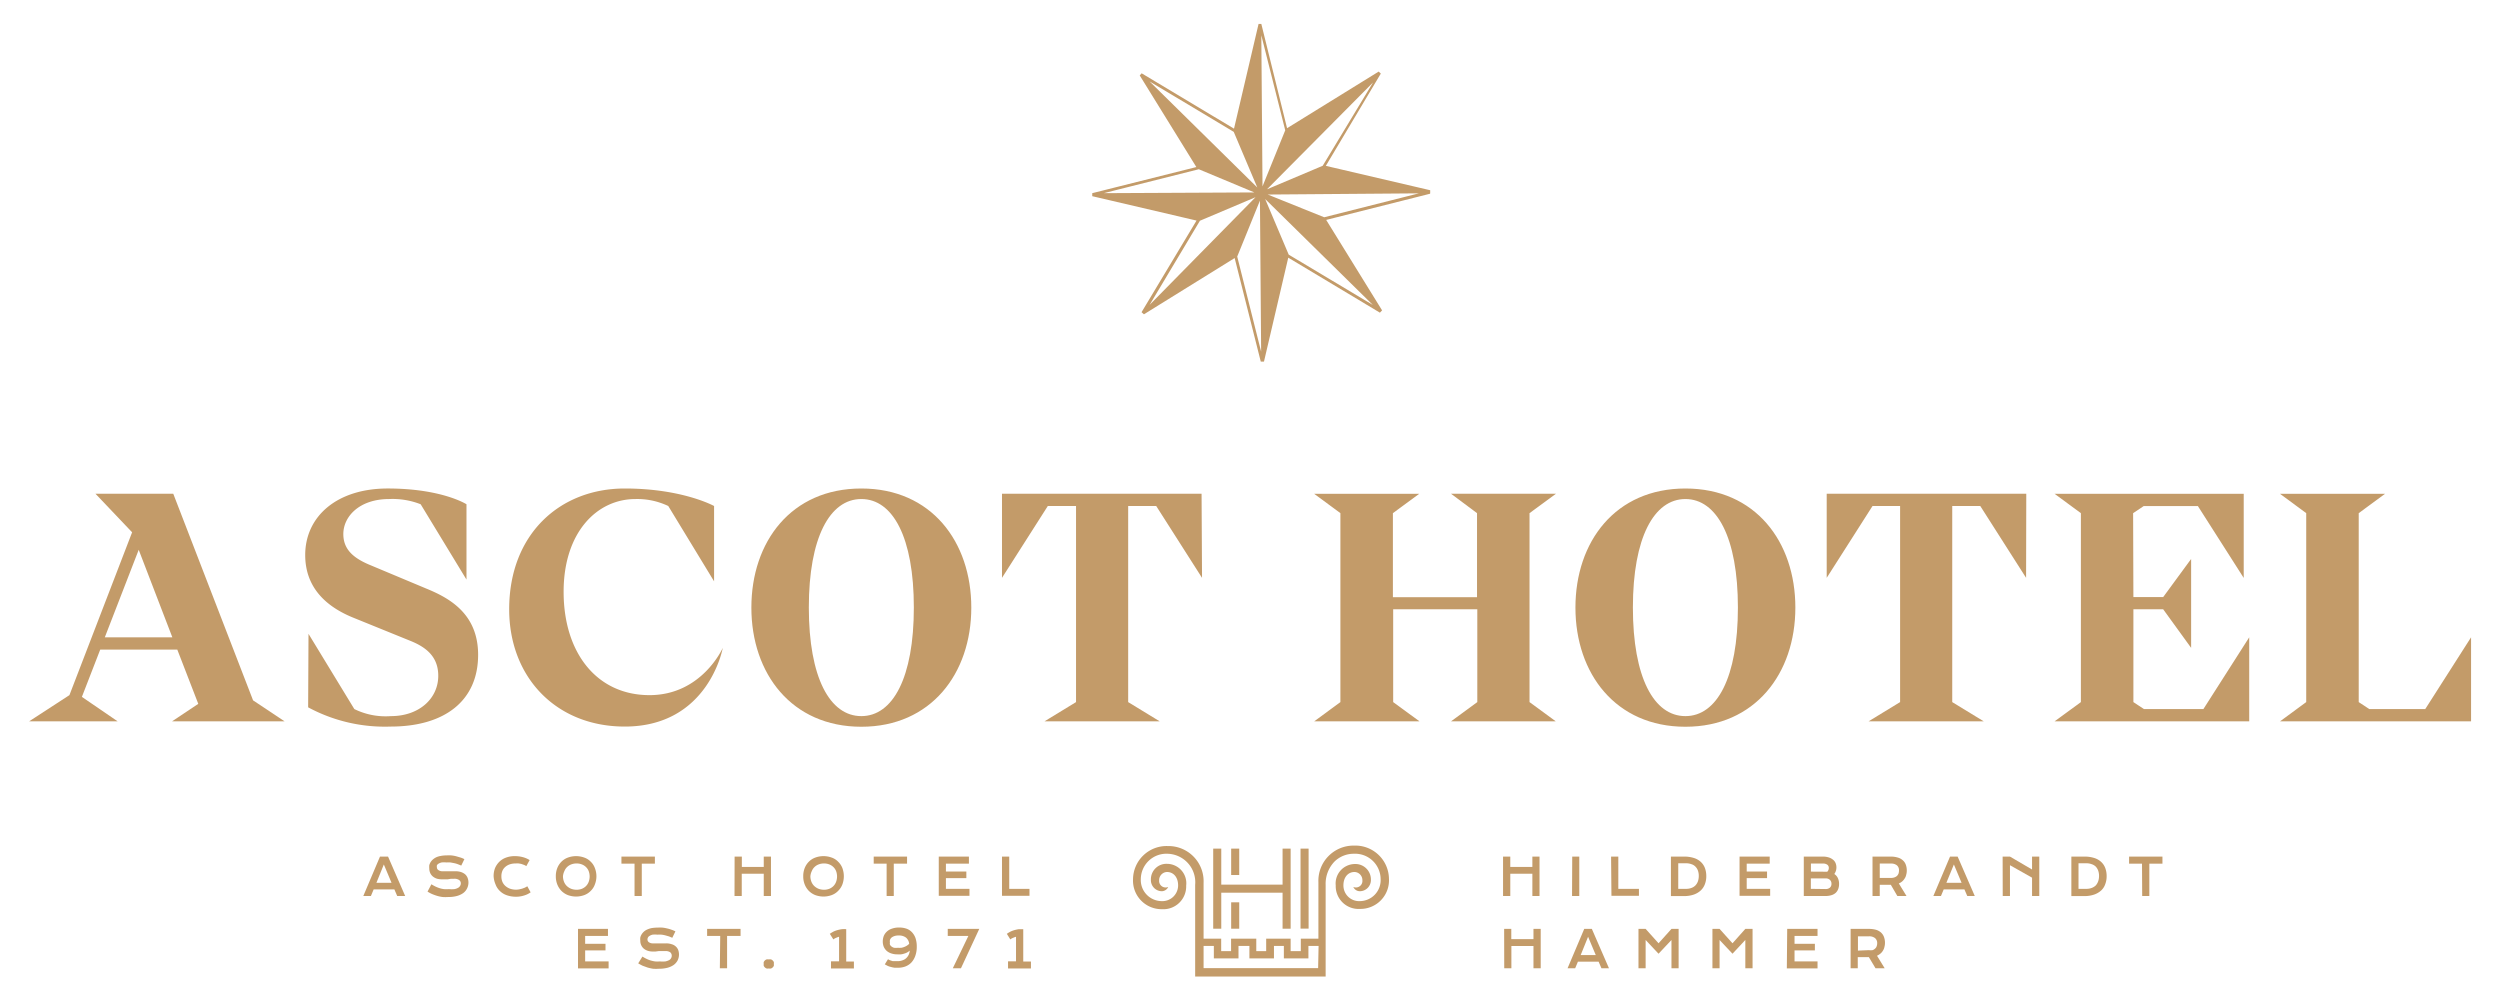 <svg xmlns:xlink="http://www.w3.org/1999/xlink" xmlns="http://www.w3.org/2000/svg" id="Lag_1" data-name="Lag 1" viewBox="0 0 272.13 109.13" width="310"  height="124" ><defs><style>.cls-1{fill:#c39b69;}</style></defs><title>AscotHotel_Logo_Goldenbrown_RGB</title><rect class="cls-1" x="141.58" y="92.61" width="0.88" height="8.73"/><polygon class="cls-1" points="140.5 101.35 140.5 92.61 139.62 92.61 139.62 96.54 132.93 96.54 132.93 92.61 132.05 92.61 132.05 101.35 132.93 101.35 132.93 97.42 139.62 97.42 139.62 101.35 140.5 101.35"/><rect class="cls-1" x="134.01" y="92.61" width="0.88" height="2.88"/><rect class="cls-1" x="134.01" y="98.47" width="0.88" height="2.88"/><path class="cls-1" d="M151.23,95.9a3.67,3.67,0,0,0-3.79-3.62h0a3.84,3.84,0,0,0-3.91,4v6.16h-1.92v1.36H140.5v-1.36h-2.67v1.36h-1.08v-1.36H134v1.36h-1.08v-1.36H131V96.33a3.84,3.84,0,0,0-3.91-4h0a3.66,3.66,0,0,0-3.79,3.62,3.12,3.12,0,0,0,3.16,3.27h0a2.49,2.49,0,0,0,2.64-2.57A2.12,2.12,0,0,0,127,94.27,1.69,1.69,0,0,0,125.25,96a1.21,1.21,0,0,0,1.19,1.26.79.79,0,0,0,.7-.47.64.64,0,0,1-.28.06.71.71,0,0,1-.71-.78.89.89,0,0,1,.85-.91c.73,0,1.22.59,1.22,1.46a1.72,1.72,0,0,1-1.78,1.72,2.3,2.3,0,0,1-2.29-2.42,2.79,2.79,0,0,1,2.93-2.75,3.11,3.11,0,0,1,3,3.4v10h14.24v-10a3.48,3.48,0,0,1,1-2.58,3,3,0,0,1,2.07-.82,2.79,2.79,0,0,1,2.93,2.75,2.29,2.29,0,0,1-2.28,2.42,1.71,1.71,0,0,1-1.78-1.72c0-.87.49-1.46,1.22-1.46a.89.89,0,0,1,.85.91.71.71,0,0,1-.71.78.61.61,0,0,1-.28-.06.78.78,0,0,0,.7.47A1.22,1.22,0,0,0,149.26,96a1.69,1.69,0,0,0-1.75-1.71,2.12,2.12,0,0,0-2.09,2.33,2.49,2.49,0,0,0,2.64,2.57h0A3.12,3.12,0,0,0,151.23,95.9Zm-7.73,9.75H131v-2.42h1.12v1.36h2.69v-1.36H136v1.36h2.68v-1.36h1.08v1.36h2.68v-1.36h1.11Z"/><path class="cls-1" d="M163.68,93.48h.79v1.13h2.41V93.48h.78v4.3h-.78V95.35h-2.41v2.43h-.79Z"/><path class="cls-1" d="M171.23,93.48H172v4.3h-.79Z"/><path class="cls-1" d="M175.47,93.48h.79V97h2.25v.76h-3Z"/><path class="cls-1" d="M182,93.48h1.42a3.43,3.43,0,0,1,1.08.15,1.94,1.94,0,0,1,.76.43,1.73,1.73,0,0,1,.45.67,2.48,2.48,0,0,1,.15.89,2.39,2.39,0,0,1-.15.86,1.8,1.8,0,0,1-.45.69,2.14,2.14,0,0,1-.75.45,3.22,3.22,0,0,1-1.08.17H182ZM183.63,97a1.63,1.63,0,0,0,.61-.1,1.15,1.15,0,0,0,.44-.28,1.29,1.29,0,0,0,.27-.45,1.81,1.81,0,0,0,.09-.58,1.66,1.66,0,0,0-.09-.57,1.16,1.16,0,0,0-.27-.44,1,1,0,0,0-.44-.27,1.63,1.63,0,0,0-.61-.1h-.83V97Z"/><path class="cls-1" d="M189.49,93.48h3.29v.77h-2.51v.86h2.22v.72h-2.22V97h2.56v.76h-3.34Z"/><path class="cls-1" d="M196.5,93.48h2.06a2.1,2.1,0,0,1,.66.09,1.39,1.39,0,0,1,.47.25.91.91,0,0,1,.28.37,1.23,1.23,0,0,1,.09.47,1.21,1.21,0,0,1-.23.72,1.06,1.06,0,0,1,.39.45,1.47,1.47,0,0,1,.13.64,1.53,1.53,0,0,1-.09.54,1.17,1.17,0,0,1-.27.42,1.25,1.25,0,0,1-.47.26,2.1,2.1,0,0,1-.66.09H196.5Zm2.37,1.65h.19a.56.56,0,0,0,.17-.4.42.42,0,0,0-.16-.36.75.75,0,0,0-.49-.13h-1.3v.88Zm0,1.89a.69.69,0,0,0,.48-.15.54.54,0,0,0,.17-.42.55.55,0,0,0-.17-.43.65.65,0,0,0-.48-.16h-1.6V97Z"/><path class="cls-1" d="M204,93.48h2a2.55,2.55,0,0,1,.77.11,1.29,1.29,0,0,1,.54.3,1.1,1.1,0,0,1,.32.47,1.83,1.83,0,0,1,.11.64,1.63,1.63,0,0,1-.06.45,1.09,1.09,0,0,1-.16.4,1.35,1.35,0,0,1-.26.32,1.28,1.28,0,0,1-.39.24l.84,1.37h-1L206,96.56h-1.21v1.22H204Zm2,2.33a1.14,1.14,0,0,0,.39-.06.85.85,0,0,0,.28-.16.78.78,0,0,0,.17-.26,1.14,1.14,0,0,0,.05-.33.7.7,0,0,0-.22-.56,1,1,0,0,0-.67-.2h-1.21v1.57Z"/><path class="cls-1" d="M212.46,93.48h.83l1.87,4.3h-.82l-.31-.72h-2.26l-.3.72h-.83Zm1.26,2.86-.84-2-.82,2Z"/><path class="cls-1" d="M218.2,93.48H219l2.41,1.41V93.48h.79v4.3h-.79v-2L219,94.42v3.36h-.79Z"/><path class="cls-1" d="M225.7,93.48h1.41a3.43,3.43,0,0,1,1.08.15,1.94,1.94,0,0,1,.76.43,1.73,1.73,0,0,1,.45.67,2.48,2.48,0,0,1,.15.89,2.39,2.39,0,0,1-.15.86,1.67,1.67,0,0,1-.44.69,2.19,2.19,0,0,1-.76.45,3.22,3.22,0,0,1-1.08.17H225.7ZM227.31,97a1.63,1.63,0,0,0,.61-.1,1.28,1.28,0,0,0,.45-.28,1.43,1.43,0,0,0,.26-.45,1.81,1.81,0,0,0,.09-.58,1.66,1.66,0,0,0-.09-.57,1.28,1.28,0,0,0-.26-.44,1.13,1.13,0,0,0-.45-.27,1.63,1.63,0,0,0-.61-.1h-.83V97Z"/><path class="cls-1" d="M233.41,94.25H232v-.77h3.64v.77h-1.43v3.53h-.78Z"/><path class="cls-1" d="M163.8,101.37h.78v1.12H167v-1.12h.79v4.3H167v-2.43h-2.41v2.43h-.78Z"/><path class="cls-1" d="M172.54,101.37h.83l1.87,4.3h-.82l-.31-.72h-2.26l-.3.72h-.83Zm1.26,2.86-.84-2-.81,2Z"/><path class="cls-1" d="M178.46,101.37h.78l1.41,1.57,1.41-1.57h.78v4.3h-.78v-3.09l-1.41,1.5-1.41-1.5v3.09h-.78Z"/><path class="cls-1" d="M186.53,101.37h.78l1.41,1.57,1.4-1.57h.79v4.3h-.79v-3.09l-1.4,1.5-1.41-1.5v3.09h-.78Z"/><path class="cls-1" d="M194.69,101.37H198v.77h-2.51V103h2.22v.72h-2.22v1.2H198v.76h-3.35Z"/><path class="cls-1" d="M201.61,101.37h2a3,3,0,0,1,.78.1,1.49,1.49,0,0,1,.54.3,1.23,1.23,0,0,1,.32.48,1.81,1.81,0,0,1,.11.63,1.7,1.7,0,0,1-.06.46,1.16,1.16,0,0,1-.16.4,1.18,1.18,0,0,1-.27.32,1.63,1.63,0,0,1-.38.24l.84,1.37h-1l-.73-1.22h-1.21v1.22h-.78Zm2,2.32a1.48,1.48,0,0,0,.39,0,.7.7,0,0,0,.28-.17.53.53,0,0,0,.17-.25.9.9,0,0,0,.06-.34.69.69,0,0,0-.23-.55,1,1,0,0,0-.67-.2h-1.2v1.56Z"/><path class="cls-1" d="M41.12,93.48H42l1.87,4.3H43l-.31-.72H40.43l-.3.72H39.3Zm1.26,2.86-.84-2-.81,2Z"/><path class="cls-1" d="M46.73,96.5a4.63,4.63,0,0,0,.43.24,3,3,0,0,0,.45.18,2.5,2.5,0,0,0,.49.11,3.12,3.12,0,0,0,.54,0,3.28,3.28,0,0,0,.6,0,1.24,1.24,0,0,0,.4-.14.56.56,0,0,0,.22-.21.53.53,0,0,0,.08-.27.43.43,0,0,0-.18-.37.89.89,0,0,0-.54-.14l-.34,0-.36.06-.36,0-.34,0a2,2,0,0,1-.49-.07,1.37,1.37,0,0,1-.43-.23,1.06,1.06,0,0,1-.29-.37,1.21,1.21,0,0,1-.11-.52,2.09,2.09,0,0,1,0-.35,1.56,1.56,0,0,1,.14-.33,1.37,1.37,0,0,1,.25-.29,1.61,1.61,0,0,1,.36-.24,1.83,1.83,0,0,1,.5-.15,3.1,3.1,0,0,1,.64-.06,4.53,4.53,0,0,1,.52,0,3.86,3.86,0,0,1,.51.09l.48.14a2.41,2.41,0,0,1,.43.18l-.34.7-.35-.14a2.64,2.64,0,0,0-.4-.12l-.42-.08a3.4,3.4,0,0,0-.45,0,2.44,2.44,0,0,0-.53,0,1.2,1.2,0,0,0-.34.14.42.42,0,0,0-.17.18.49.49,0,0,0,0,.2.36.36,0,0,0,.16.31.75.75,0,0,0,.47.13l.3,0,.35,0,.38,0,.37,0a1.91,1.91,0,0,1,.61.09,1.43,1.43,0,0,1,.44.24,1.05,1.05,0,0,1,.27.39A1.44,1.44,0,0,1,50.6,97a1.37,1.37,0,0,1-.44.49,2.18,2.18,0,0,1-.69.3,3.46,3.46,0,0,1-.89.1,4.4,4.4,0,0,1-.64,0,3.75,3.75,0,0,1-.6-.13,5.14,5.14,0,0,1-.55-.2,3.67,3.67,0,0,1-.48-.26Z"/><path class="cls-1" d="M53.52,95.61a2.43,2.43,0,0,1,.15-.86,2.14,2.14,0,0,1,.46-.69,2,2,0,0,1,.72-.46,2.66,2.66,0,0,1,1-.17,3.32,3.32,0,0,1,.86.11,2.72,2.72,0,0,1,.74.32l-.36.66a1.36,1.36,0,0,0-.24-.13l-.28-.1a2.84,2.84,0,0,0-.31-.06,1.62,1.62,0,0,0-.31,0,2,2,0,0,0-.68.1,1.48,1.48,0,0,0-.49.29,1.14,1.14,0,0,0-.31.44,1.48,1.48,0,0,0-.1.57,1.54,1.54,0,0,0,.1.58,1.27,1.27,0,0,0,.32.46,1.62,1.62,0,0,0,.51.31,2,2,0,0,0,1,.08l.33-.08.3-.11.27-.15.36.66a2.35,2.35,0,0,1-.73.35,2.86,2.86,0,0,1-.89.13,3,3,0,0,1-1-.17,2,2,0,0,1-.75-.47,1.85,1.85,0,0,1-.46-.71A2.58,2.58,0,0,1,53.52,95.61Z"/><path class="cls-1" d="M60.31,95.62a2.35,2.35,0,0,1,.16-.89,2.06,2.06,0,0,1,.45-.69,1.92,1.92,0,0,1,.7-.45,2.61,2.61,0,0,1,1.8,0,1.76,1.76,0,0,1,.7.45,1.8,1.8,0,0,1,.45.69,2.44,2.44,0,0,1,0,1.79,1.84,1.84,0,0,1-.45.7,1.9,1.9,0,0,1-.7.46,2.61,2.61,0,0,1-1.8,0,2.08,2.08,0,0,1-.7-.46,2.11,2.11,0,0,1-.45-.7A2.36,2.36,0,0,1,60.31,95.62Zm.78,0a1.64,1.64,0,0,0,.11.6,1.31,1.31,0,0,0,.3.46A1.51,1.51,0,0,0,62,97a1.8,1.8,0,0,0,.57.1,1.7,1.7,0,0,0,.57-.1,1.39,1.39,0,0,0,.45-.29,1.31,1.31,0,0,0,.3-.46,1.69,1.69,0,0,0,0-1.2,1.29,1.29,0,0,0-.75-.72,1.48,1.48,0,0,0-.57-.1,1.56,1.56,0,0,0-.57.1,1.31,1.31,0,0,0-.45.28,1.23,1.23,0,0,0-.3.44A1.64,1.64,0,0,0,61.09,95.62Z"/><path class="cls-1" d="M68.9,94.25H67.47v-.77h3.65v.77H69.69v3.53H68.9Z"/><path class="cls-1" d="M79.82,93.48h.79v1.13H83V93.48h.79v4.3H83V95.35h-2.4v2.43h-.79Z"/><path class="cls-1" d="M87.31,95.62a2.35,2.35,0,0,1,.16-.89,2.06,2.06,0,0,1,.45-.69,1.92,1.92,0,0,1,.7-.45,2.61,2.61,0,0,1,1.8,0,1.76,1.76,0,0,1,.7.45,1.94,1.94,0,0,1,.46.69,2.58,2.58,0,0,1,0,1.79,2,2,0,0,1-.46.7,1.9,1.9,0,0,1-.7.46,2.61,2.61,0,0,1-1.8,0,2.08,2.08,0,0,1-.7-.46,2.11,2.11,0,0,1-.45-.7A2.36,2.36,0,0,1,87.31,95.62Zm.78,0a1.64,1.64,0,0,0,.11.6,1.31,1.31,0,0,0,.3.46A1.51,1.51,0,0,0,89,97a1.8,1.8,0,0,0,.57.1,1.7,1.7,0,0,0,.57-.1,1.39,1.39,0,0,0,.45-.29,1.31,1.31,0,0,0,.3-.46,1.69,1.69,0,0,0,0-1.2,1.29,1.29,0,0,0-.75-.72,1.48,1.48,0,0,0-.57-.1,1.56,1.56,0,0,0-.57.1,1.31,1.31,0,0,0-.45.28,1.23,1.23,0,0,0-.3.44A1.64,1.64,0,0,0,88.09,95.62Z"/><path class="cls-1" d="M96.41,94.25H95v-.77h3.64v.77H97.19v3.53h-.78Z"/><path class="cls-1" d="M102.1,93.48h3.29v.77h-2.51v.86h2.23v.72h-2.23V97h2.57v.76H102.1Z"/><path class="cls-1" d="M109,93.48h.79V97H112v.76h-3Z"/><path class="cls-1" d="M62.73,101.37H66v.77H63.51V103h2.22v.72H63.51v1.2h2.56v.76H62.73Z"/><path class="cls-1" d="M69.76,104.39a3.62,3.62,0,0,0,.43.24,3,3,0,0,0,.45.18,3.52,3.52,0,0,0,.49.11,3.12,3.12,0,0,0,.54,0,3.37,3.37,0,0,0,.6,0,1.69,1.69,0,0,0,.4-.14.52.52,0,0,0,.22-.22.5.5,0,0,0,.07-.27.48.48,0,0,0-.17-.37.9.9,0,0,0-.54-.13l-.34,0-.36,0-.36.05-.34,0a1.69,1.69,0,0,1-.5-.08,1.3,1.3,0,0,1-.42-.22,1.06,1.06,0,0,1-.29-.37,1.08,1.08,0,0,1-.11-.52,1.34,1.34,0,0,1,0-.35,1.22,1.22,0,0,1,.14-.33,1.42,1.42,0,0,1,.25-.3,1.31,1.31,0,0,1,.36-.23,2.26,2.26,0,0,1,.5-.16,4.06,4.06,0,0,1,.64-.05,4.53,4.53,0,0,1,.52,0,3.86,3.86,0,0,1,.51.09,3.36,3.36,0,0,1,.48.14,2.77,2.77,0,0,1,.43.18l-.34.7-.36-.15-.39-.11a3.1,3.1,0,0,0-.42-.08,3.4,3.4,0,0,0-.45,0,2.61,2.61,0,0,0-.54,0,1.13,1.13,0,0,0-.33.14.42.42,0,0,0-.17.18.46.46,0,0,0-.05.2.37.37,0,0,0,.16.31.76.76,0,0,0,.47.12,1.62,1.62,0,0,0,.3,0l.35,0,.38,0,.37,0a1.8,1.8,0,0,1,.6.09,1.08,1.08,0,0,1,.45.24,1,1,0,0,1,.27.38,1.46,1.46,0,0,1-.07,1.17,1.46,1.46,0,0,1-.44.49,2.18,2.18,0,0,1-.69.3,3.59,3.59,0,0,1-.9.1,4.58,4.58,0,0,1-.64,0,5.61,5.61,0,0,1-.59-.13l-.55-.2a5.42,5.42,0,0,1-.48-.26Z"/><path class="cls-1" d="M78.25,102.14H76.82v-.77h3.65v.77H79v3.53h-.79Z"/><path class="cls-1" d="M83,105.2a.46.46,0,0,1,0-.21.52.52,0,0,1,.12-.17.52.52,0,0,1,.19-.12.86.86,0,0,1,.24,0,1,1,0,0,1,.25,0,.57.57,0,0,1,.18.12.52.52,0,0,1,.12.17.65.65,0,0,1,0,.21.65.65,0,0,1,0,.2.52.52,0,0,1-.12.17.57.57,0,0,1-.18.12.69.69,0,0,1-.25,0,.61.61,0,0,1-.24,0,.52.52,0,0,1-.19-.12.52.52,0,0,1-.12-.17A.45.45,0,0,1,83,105.2Z"/><path class="cls-1" d="M90.34,104.91h.88v-2.68a1.61,1.61,0,0,0-.33.12.92.92,0,0,0-.29.17l-.39-.61a3.28,3.28,0,0,1,.43-.26,2.69,2.69,0,0,1,.45-.16,3.73,3.73,0,0,1,.46-.09,3.4,3.4,0,0,1,.45,0h0v3.53h.84v.76h-2.5Z"/><path class="cls-1" d="M96.56,104.68a1.34,1.34,0,0,0,.24.12l.27.09.28,0,.27,0a1.42,1.42,0,0,0,.52-.09,1.05,1.05,0,0,0,.4-.23,1.2,1.2,0,0,0,.39-.83,1.42,1.42,0,0,1-.28.2,1.62,1.62,0,0,1-.33.13,1.55,1.55,0,0,1-.36.08,2.31,2.31,0,0,1-.37,0,2,2,0,0,1-.66-.1,1.42,1.42,0,0,1-.5-.27,1.35,1.35,0,0,1-.33-.45,1.55,1.55,0,0,1-.11-.59,1.73,1.73,0,0,1,.11-.6,1.36,1.36,0,0,1,.34-.48,1.47,1.47,0,0,1,.56-.32,2.28,2.28,0,0,1,.78-.12,2.45,2.45,0,0,1,.78.12,1.5,1.5,0,0,1,.6.38,1.84,1.84,0,0,1,.4.65,2.91,2.91,0,0,1,.14.94,2.88,2.88,0,0,1-.16,1,2.11,2.11,0,0,1-.43.73,1.8,1.8,0,0,1-.65.43,2.28,2.28,0,0,1-.8.14l-.37,0a2.7,2.7,0,0,1-.39-.08,2.29,2.29,0,0,1-.37-.12l-.32-.17Zm.21-1.85a.7.7,0,0,0,0,.25.56.56,0,0,0,.17.21.81.81,0,0,0,.28.14,1.61,1.61,0,0,0,.42,0,2.33,2.33,0,0,0,.38,0,1.52,1.52,0,0,0,.34-.1,1.47,1.47,0,0,0,.51-.33,1,1,0,0,0-.36-.69,1.26,1.26,0,0,0-.78-.22,1.45,1.45,0,0,0-.43.05,1.19,1.19,0,0,0-.32.15.72.72,0,0,0-.19.24A.54.54,0,0,0,96.77,102.83Z"/><path class="cls-1" d="M105.33,102.14h-2.25v-.77h3.44l-2,4.3h-.89Z"/><path class="cls-1" d="M109.66,104.91h.87v-2.68a2.19,2.19,0,0,0-.33.12,1.05,1.05,0,0,0-.29.17l-.38-.61a2.73,2.73,0,0,1,.43-.26,2.69,2.69,0,0,1,.45-.16,3.58,3.58,0,0,1,.45-.09l.46,0h0v3.53h.84v.76h-2.5Z"/><path class="cls-1" d="M7.23,75.86l6.84-17.77-4-4.21h8.49l8.71,22.55,3.44,2.29H18.43l2.86-1.91L19,70.89H10.59l-2,5.16,3.9,2.67H2.83Zm3.86-6.31h7.37L14.79,60Z"/><path class="cls-1" d="M33.32,69.17l5,8.21a7.74,7.74,0,0,0,4,.77c3.06,0,5.16-1.91,5.16-4.4,0-2.1-1.34-3.13-3.06-3.82l-6.11-2.48c-3.48-1.38-5.35-3.67-5.35-6.88,0-4.2,3.44-7.26,9-7.26,5.92,0,8.6,1.72,8.6,1.72v8.22l-5-8.22a8.38,8.38,0,0,0-3.44-.57c-3.25,0-5,1.91-5,3.82,0,1.72,1.15,2.67,3.06,3.44l5.92,2.48c2.45,1,5.73,2.68,5.73,7.26,0,5-3.63,7.83-9.55,7.83a17.62,17.62,0,0,1-9-2.1Z"/><path class="cls-1" d="M77.58,63.44l-5-8.22A7.9,7.9,0,0,0,69,54.46c-4.2,0-7.84,3.63-7.84,10.12,0,6.69,3.64,11.28,9.37,11.28s8-5.16,8-5.16S77,79.29,67.83,79.29c-7.45,0-12.61-5.34-12.61-12.8,0-8.21,5.54-13.18,12.61-13.18,6.31,0,9.75,1.91,9.75,1.91Z"/><path class="cls-1" d="M93.65,53.31c7.64,0,12,5.81,12,13s-4.4,13-12,13-12-5.8-12-13S86,53.31,93.65,53.31Zm0,24.84c3.44,0,5.73-4.2,5.73-11.85s-2.29-11.84-5.73-11.84-5.73,4.2-5.73,11.84S90.21,78.15,93.65,78.15Z"/><path class="cls-1" d="M130.83,63.06l-5-7.84h-3.06v21.4l3.44,2.1H113.64l3.44-2.1V55.22H114l-5,7.84V53.88h21.78Z"/><path class="cls-1" d="M166.57,56V76.62l2.86,2.1H158l2.87-2.1V66.49h-9.18V76.62l2.87,2.1H143.07l2.86-2.1V56l-2.86-2.11h11.46L151.66,56v9.17h9.18V56L158,53.88h11.46Z"/><path class="cls-1" d="M183.58,53.31c7.64,0,12,5.81,12,13s-4.4,13-12,13-12-5.8-12-13S175.94,53.31,183.58,53.31Zm0,24.84c3.44,0,5.73-4.2,5.73-11.85S187,54.46,183.58,54.46s-5.73,4.2-5.73,11.84S180.14,78.15,183.58,78.15Z"/><path class="cls-1" d="M220.76,63.06l-5-7.84h-3.06v21.4l3.44,2.1H203.57l3.44-2.1V55.22H204l-5,7.84V53.88h21.78Z"/><path class="cls-1" d="M232.47,65.16h3.25L238.77,61V70.7l-3.05-4.21h-3.25V76.62l1.15.76h6.49l5-7.83v9.17H223.87l2.87-2.1V56l-2.87-2.11h20.64v9.18l-5-7.84h-5.92l-1.15.77Z"/><path class="cls-1" d="M257.06,76.62l1.15.76h6.11l5-7.83v9.17H248.47l2.86-2.1V56l-2.86-2.11h11.46L257.06,56Z"/><path class="cls-1" d="M155.73,21c0-.08,0-.16,0-.24l-11.39-2.66,6-10.07c-.07-.08-.15-.14-.23-.22l-10,6.18L137.3,2.61H137l-2.68,11.43L124.24,8l-.21.23,6.18,10-11.36,2.85h0c0,.11,0,.22,0,.33l11.38,2.66-6,10,.26.23,9.9-6.14,2.85,11.3h.35l2.65-11.34,10,6,.24-.25L144.38,24l11.34-2.86S155.73,21,155.73,21ZM125.11,8.89l9.18,5.5,2.57,6.07Zm-5,12.19,10.37-2.61L136.54,21Zm5,12.19,5.49-9.18.33-.14,5.74-2.43ZM134.67,28l2.48-6.11.13,16.49Zm14.82-19L144,18.09l-6.08,2.57ZM137.3,3.85l2.61,10.37-2.48,6.12Zm12.17,29.43-9.18-5.49-2.57-6.07Zm-5.31-9.57L138,21.23l16.49-.13Z"/></svg>